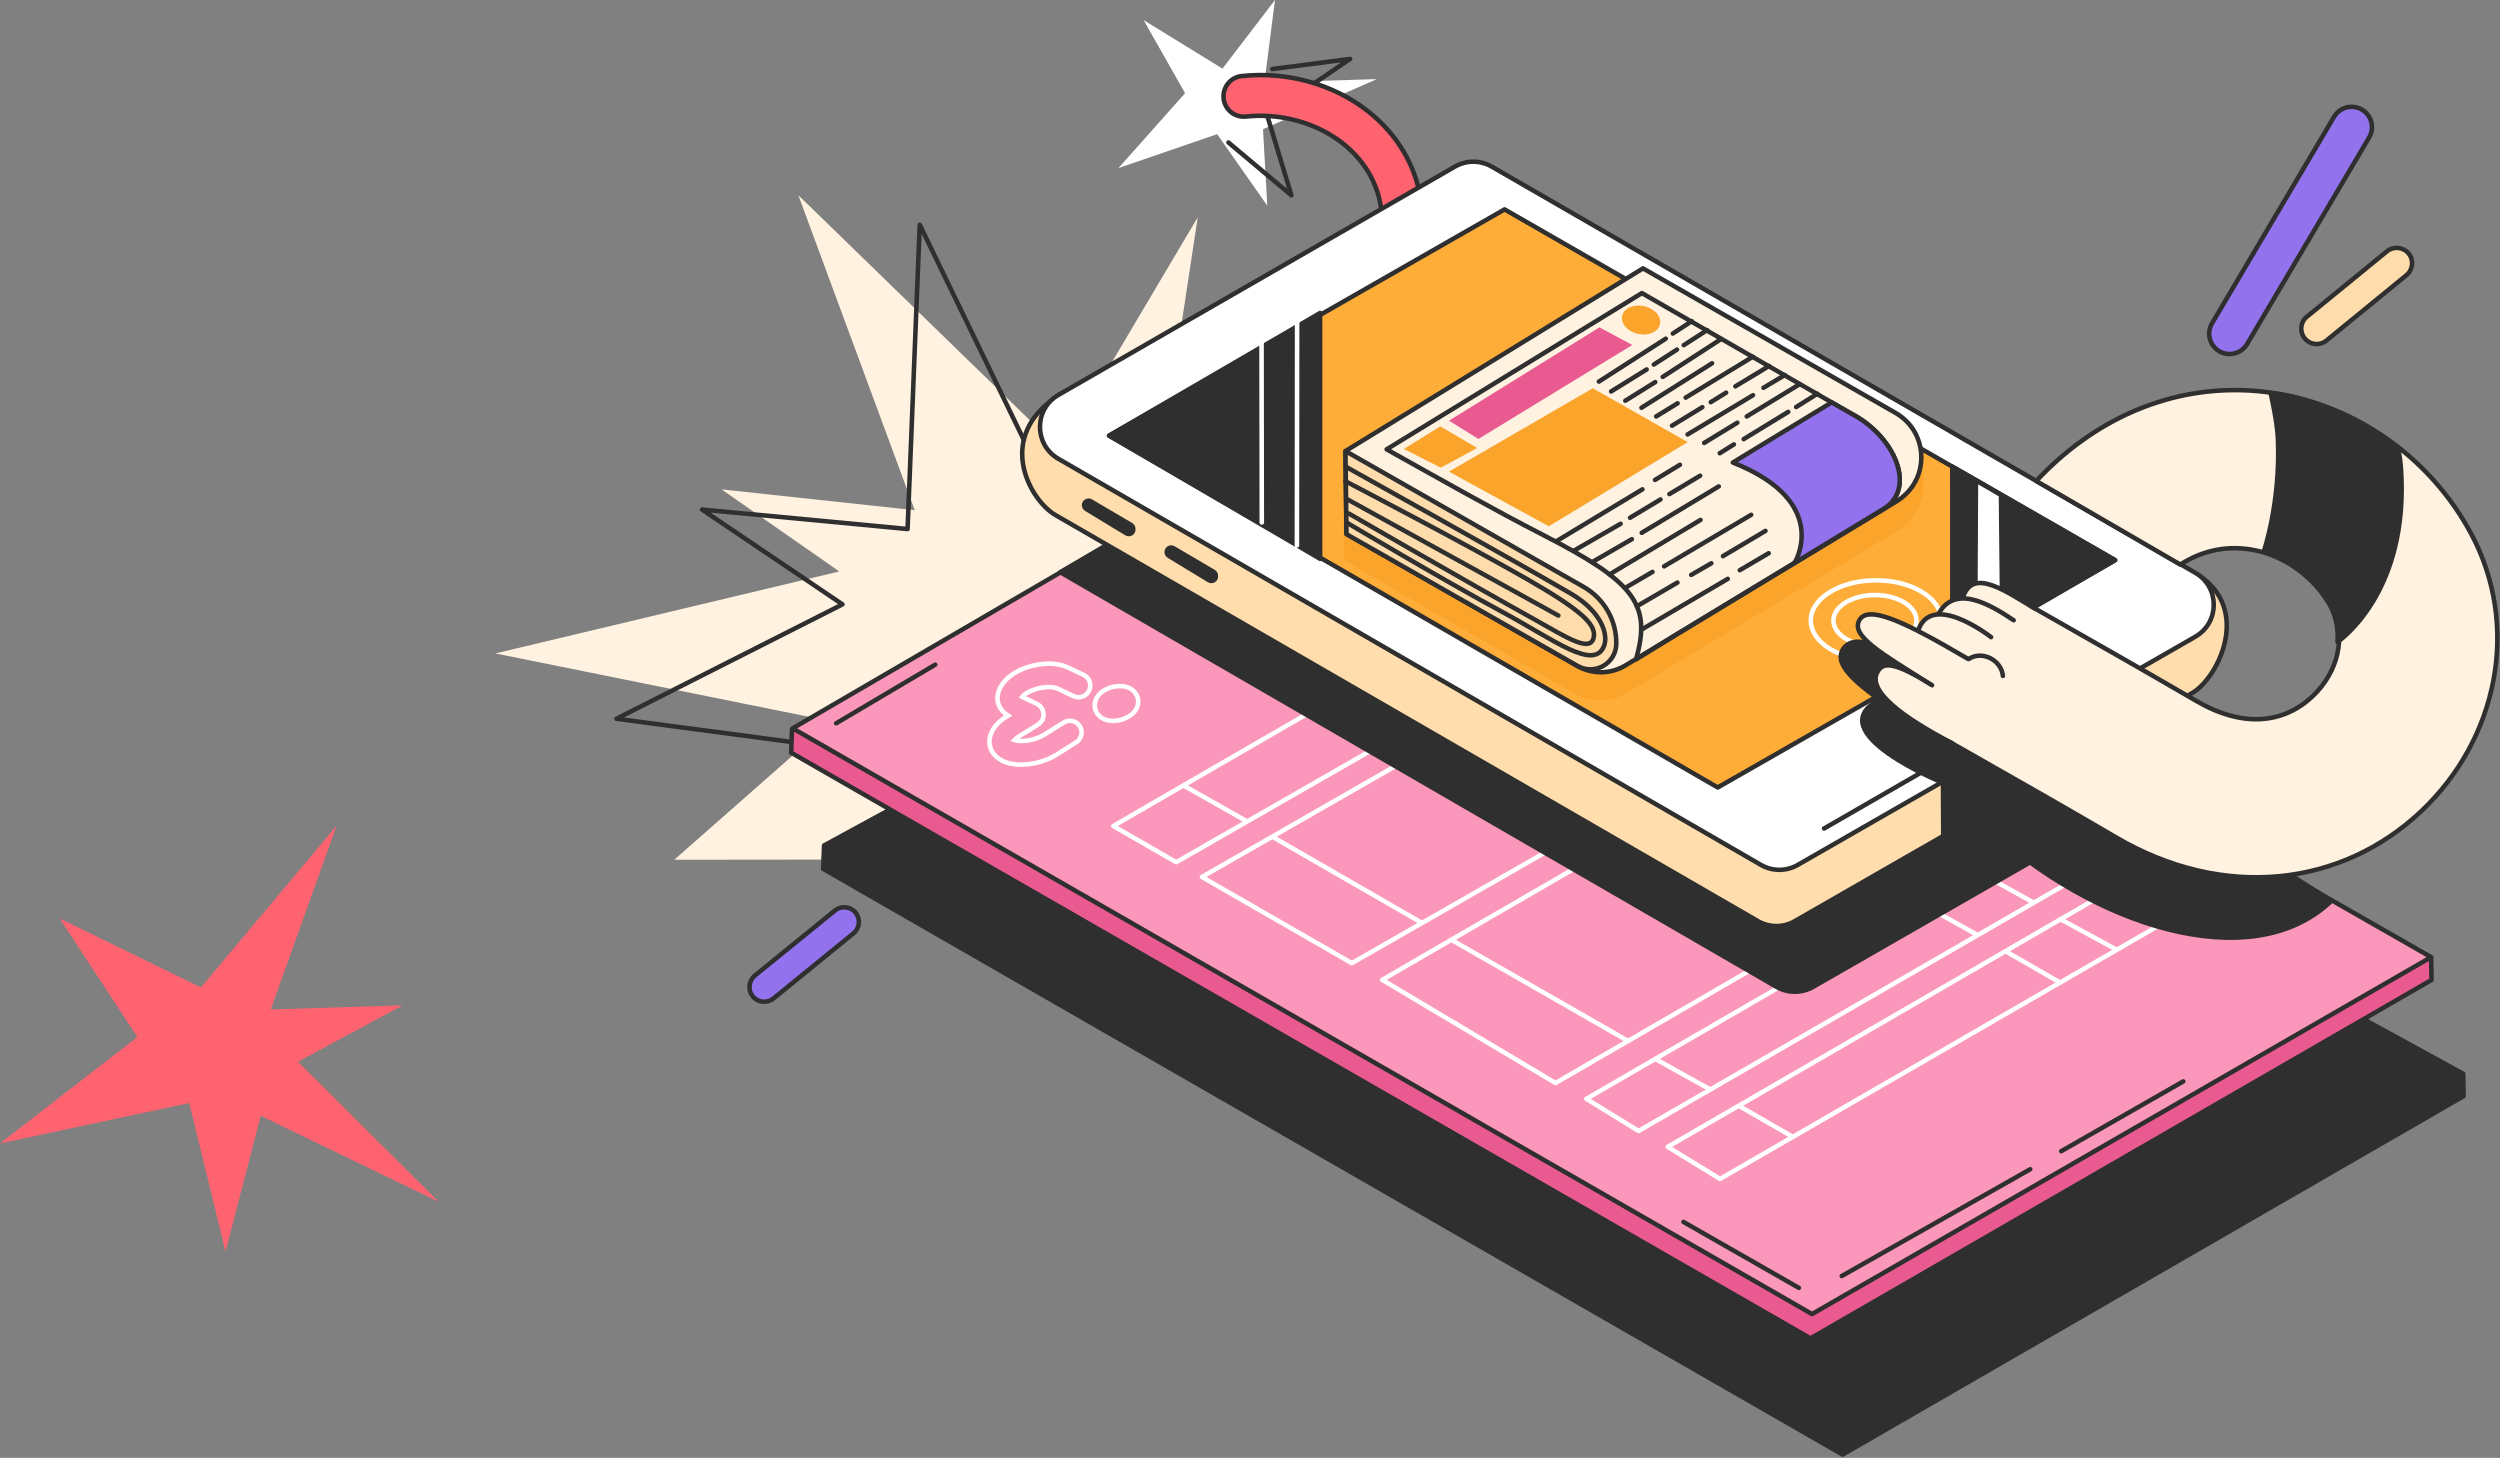 <?xml version="1.0" encoding="UTF-8"?> <svg xmlns="http://www.w3.org/2000/svg" width="950" height="554" viewBox="0 0 950 554" fill="none"><rect x="0" y="0" width="950" height="554" fill="#808080" stroke="none"/><path d="M434.515 218.497L455.134 82.581L402.824 170.848L303.357 74.164L347.602 193.877L274.206 185.97L318.93 217.147L188.255 248.303L315.967 274.12L256.221 326.709L414.512 326.53" fill="#FFF2E0"></path><path d="M102.873 383.591L127.902 313.76L76.346 375.242L22.673 348.999L52.206 394.082L0 434.499L71.903 419.155L85.709 475.564L99.083 423.994L166.724 456.702L113.222 403.446L153.022 382.031L102.873 383.591Z" fill="#FF6370"></path><path d="M484.498 0L464.538 26.079L434.594 7.659L450.324 35.424L425 63.878L462.509 50.978L481.574 78.153L479.941 49.096L523.169 30.07L480.481 31.35L484.498 0Z" fill="white"></path><path d="M393.266 175.881L349.497 85.414L344.88 201.028L266.785 193.636L320.133 229.66L234.256 273.13L318.414 284.289" stroke="#2F2F2F" stroke-width="1.728" stroke-miterlimit="10" stroke-linecap="round" stroke-linejoin="round"></path><path d="M466.805 54.146L490.723 74.206L481.51 43.794L513.045 22.398L483.49 26.241" stroke="#2F2F2F" stroke-width="1.728" stroke-miterlimit="10" stroke-linecap="round" stroke-linejoin="round"></path><path d="M483.706 28.682C479.798 28.412 475.79 28.487 471.832 28.905C467.588 29.351 464.529 33.189 464.977 37.432C465.423 41.678 469.204 44.735 473.45 44.289C497.542 41.752 521.369 56.131 524.731 78.625C525.343 82.728 525.2 87.419 524.396 96.462C524.363 96.829 524.342 97.093 524.285 97.745C522.917 112.99 522.87 119.061 525.4 125.893C529.386 136.661 539.238 141.103 553.661 138.769C557.872 138.088 560.751 134.119 560.069 129.906C559.388 125.693 555.419 122.87 551.206 123.553C543.526 124.794 541.061 123.644 539.892 120.487C538.506 116.746 538.542 111.697 539.669 99.138C539.728 98.485 539.748 98.173 539.78 97.8C540.693 87.531 540.859 82.064 540.003 76.34C535.877 48.741 511.064 30.563 483.706 28.682Z" fill="#FF6370" stroke="#2F2F2F" stroke-width="1.728" stroke-miterlimit="10" stroke-linecap="round" stroke-linejoin="round"></path><path d="M894.637 40.65C891.653 40.251 888.572 41.627 886.946 44.385L840.569 122.868C838.399 126.542 839.626 131.288 843.3 133.457C846.975 135.626 851.721 134.401 853.89 130.727L900.266 52.244C902.437 48.568 901.212 43.823 897.535 41.653C896.617 41.11 895.632 40.782 894.637 40.65Z" fill="#9373ED" stroke="#2F2F2F" stroke-width="1.728" stroke-miterlimit="10" stroke-linecap="round" stroke-linejoin="round"></path><path d="M911.3 94.212C909.807 94.062 908.282 94.499 907.028 95.523L876.612 120.356C874.104 122.405 873.758 126.096 875.808 128.604C877.857 131.112 881.549 131.458 884.057 129.408L914.43 104.576C916.938 102.526 917.327 98.836 915.277 96.328C914.252 95.074 912.794 94.362 911.3 94.212Z" fill="#FFDCAC" stroke="#2F2F2F" stroke-width="1.728" stroke-miterlimit="10" stroke-linecap="round" stroke-linejoin="round"></path><path d="M285.47 372.452C284.449 374.38 284.582 376.802 286.045 378.6C287.996 380.996 291.532 381.36 293.929 379.41L324.33 354.652C326.727 352.701 327.066 349.198 325.116 346.801C323.165 344.403 319.66 344.064 317.264 346.014L286.854 370.716C286.255 371.203 285.81 371.81 285.47 372.452Z" fill="#9373ED" stroke="#2F2F2F" stroke-width="1.728" stroke-miterlimit="10" stroke-linecap="round" stroke-linejoin="round"></path><path d="M546.028 194.324L936.026 408.047L936.152 416.535L700.169 552.738L312.806 330.156L313.15 321.282L546.028 194.324Z" fill="#2F2F2F" stroke="#2F2F2F" stroke-width="1.728" stroke-miterlimit="10" stroke-linejoin="round"></path><path d="M533.851 150.176L923.847 363.898L923.975 372.387L687.991 508.591L300.628 286.008L300.973 277.136L533.851 150.176Z" fill="#E95A90" stroke="#2F2F2F" stroke-width="1.728" stroke-miterlimit="10" stroke-linejoin="round"></path><path d="M534.44 140.932L923.813 363.717L688.579 499.346L301.218 276.764L534.44 140.932Z" fill="#FB97BB" stroke="#2F2F2F" stroke-width="1.728" stroke-miterlimit="10" stroke-linejoin="round"></path><path d="M401.07 252.334C399.369 252.13 397.56 252.159 395.729 252.369C392.068 252.792 388.345 254.008 385.3 255.906C378.252 260.298 376.698 267.943 383.063 271.929L382.449 272.327C379.074 274.43 376.788 277.127 376.17 280.193C375.4 284.01 377.35 287.433 381.041 289.179C386.526 291.775 395.395 290.576 401.576 286.725L408.901 282.107C410.991 280.805 411.647 278.06 410.345 275.971C409.043 273.882 406.299 273.262 404.21 274.564L396.884 279.148C393.33 281.361 388.162 282.111 385.48 281.24C385.892 280.803 386.4 280.33 387.14 279.868L394.502 275.322C394.616 275.25 394.686 275.149 394.791 275.069C395.066 274.867 395.288 274.614 395.513 274.348C395.64 274.193 395.769 274.046 395.874 273.879C395.972 273.724 396.118 273.615 396.199 273.445C396.292 273.247 396.281 273.035 396.343 272.832C396.414 272.603 396.453 272.382 396.487 272.147C396.533 271.815 396.552 271.498 396.523 271.171C396.507 270.948 396.466 270.743 396.415 270.522C396.328 270.156 396.229 269.808 396.054 269.475C395.999 269.368 395.975 269.255 395.91 269.15C395.871 269.09 395.806 269.065 395.765 269.006C395.332 268.38 394.768 267.839 394.033 267.491L388.476 264.819C388.746 264.464 388.974 264.083 389.991 263.45C393.673 261.154 399.359 260.46 401.937 261.68L407.927 264.532C410.152 265.585 412.829 264.627 413.882 262.403C414.935 260.177 413.977 257.501 411.753 256.447L405.762 253.632C404.376 252.978 402.771 252.537 401.07 252.334ZM424.312 260.778C422.613 260.961 420.889 261.521 419.476 262.403C417.714 263.5 416.445 265.051 416.083 267.022C415.591 269.698 417.034 272.072 419.403 273.192C422.225 274.528 426.174 273.981 429.003 272.218C430.763 271.121 432.069 269.569 432.431 267.598C432.923 264.923 431.48 262.549 429.111 261.429C427.701 260.76 426.01 260.596 424.312 260.778Z" stroke="white" stroke-width="1.728" stroke-miterlimit="10" stroke-linecap="round"></path><path d="M423.044 313.891L579.524 223.355L604.558 237.225L446.967 327.639L423.044 313.891Z" stroke="white" stroke-width="1.728" stroke-miterlimit="10" stroke-linejoin="round"></path><path d="M456.732 333.251L609.93 245.438L642.114 292.454L513.698 366.005L456.732 333.251Z" stroke="white" stroke-width="1.728" stroke-miterlimit="10" stroke-linejoin="round"></path><path d="M525.238 372.335L637.212 307.488L702.452 347.029L591.085 411.554L525.238 372.335Z" stroke="white" stroke-width="1.728" stroke-miterlimit="10" stroke-linejoin="round"></path><path d="M602.798 417.574L772.908 319.02L799.008 327.927L622.67 429.762L602.798 417.574Z" stroke="white" stroke-width="1.728" stroke-miterlimit="10" stroke-linejoin="round"></path><path d="M633.743 435.807L803.851 337.254L829.951 346.162L653.615 447.995L633.743 435.807Z" stroke="white" stroke-width="1.728" stroke-miterlimit="10" stroke-linejoin="round"></path><path d="M449.882 298.57L473.589 311.989" stroke="white" stroke-width="1.728" stroke-miterlimit="10" stroke-linecap="round" stroke-linejoin="round"></path><path d="M483.773 318.117L540.053 350.552" stroke="white" stroke-width="1.728" stroke-miterlimit="10" stroke-linecap="round" stroke-linejoin="round"></path><path d="M551.531 357.135L618.323 395.377" stroke="white" stroke-width="1.728" stroke-miterlimit="10" stroke-linecap="round" stroke-linejoin="round"></path><path d="M629.103 402.457L649.556 413.807" stroke="white" stroke-width="1.728" stroke-miterlimit="10" stroke-linecap="round" stroke-linejoin="round"></path><path d="M660.884 420.273L680.76 431.727" stroke="white" stroke-width="1.728" stroke-miterlimit="10" stroke-linecap="round" stroke-linejoin="round"></path><path d="M732.654 344.803L750.937 355.022" stroke="white" stroke-width="1.728" stroke-miterlimit="10" stroke-linecap="round" stroke-linejoin="round"></path><path d="M754.244 332.672L772.527 342.889" stroke="white" stroke-width="1.728" stroke-miterlimit="10" stroke-linecap="round" stroke-linejoin="round"></path><path d="M782.932 349.277L804.099 360.777" stroke="white" stroke-width="1.728" stroke-miterlimit="10" stroke-linecap="round" stroke-linejoin="round"></path><path d="M762.368 361.617L782.802 373.354" stroke="white" stroke-width="1.728" stroke-miterlimit="10" stroke-linecap="round" stroke-linejoin="round"></path><path d="M558.749 109.635C563.082 107.139 568.419 107.143 572.75 109.644L745.443 233.7C763.114 247.318 770.115 275.543 770.115 275.543L816.067 302.06L689.011 374.995C684.675 377.483 679.34 377.474 675.012 374.968L402.898 217.454L438.849 196.387L558.749 109.635Z" fill="#2F2F2F" stroke="#2F2F2F" stroke-width="1.728" stroke-miterlimit="10" stroke-linejoin="round"></path><path d="M755.262 314.313C794.304 350.956 855.113 371.787 885.889 342.389L837.48 311.511C837.48 311.511 835.436 315.986 818.384 307.865C805.627 301.79 797.441 295.866 784.806 287.877" fill="#2F2F2F"></path><path d="M755.262 314.313C794.304 350.956 855.113 371.787 885.889 342.389L837.48 311.511C837.48 311.511 835.436 315.986 818.384 307.865C805.627 301.79 797.441 295.866 784.806 287.877" stroke="#2F2F2F" stroke-width="1.728" stroke-miterlimit="10" stroke-linecap="round" stroke-linejoin="round"></path><path d="M551.737 84.68C556.071 82.185 561.406 82.187 565.737 84.688L837.257 219.836C854.928 233.453 842.427 257.949 833.056 263.328L728.085 323.585L681.997 350.041C677.662 352.529 672.332 352.52 668.005 350.019L401.052 195.712C391.709 190.311 378.871 167.927 399.477 152.209L551.737 84.68Z" fill="#FFDDAC" stroke="#2F2F2F" stroke-width="1.728" stroke-miterlimit="10" stroke-linejoin="round"></path><path d="M411.965 191.987C411.949 190.663 413.385 189.83 414.526 190.501L429.791 199.482C430.308 199.787 430.627 200.341 430.629 200.941L430.631 201.223C430.636 202.55 429.184 203.37 428.05 202.682L412.783 193.419C412.281 193.114 411.972 192.572 411.965 191.987Z" fill="#2F2F2F" stroke="#2F2F2F" stroke-width="1.728" stroke-miterlimit="10" stroke-linejoin="round"></path><path d="M443.358 209.807C443.342 208.483 444.777 207.65 445.917 208.321L461.184 217.304C461.701 217.607 462.019 218.162 462.02 218.761L462.022 219.043C462.028 220.37 460.576 221.192 459.441 220.502L444.174 211.239C443.673 210.934 443.365 210.394 443.358 209.807Z" fill="#2F2F2F" stroke="#2F2F2F" stroke-width="1.728" stroke-miterlimit="10" stroke-linejoin="round"></path><path d="M552.872 63.316C557.207 60.819 562.542 60.822 566.874 63.323L834.222 217.672C843.579 223.073 843.563 236.584 834.191 241.964L683.132 328.676C678.797 331.165 673.468 331.156 669.141 328.655L402.188 174.347C392.844 168.946 392.855 155.453 402.208 150.068L552.872 63.316Z" fill="white" stroke="#2F2F2F" stroke-width="1.728" stroke-miterlimit="10" stroke-linejoin="round"></path><path d="M571.735 79.572L803.735 212.871L652.74 299.234L421.453 165.552L571.735 79.572Z" fill="#FFAD39" stroke="#2F2F2F" stroke-width="1.728" stroke-miterlimit="10" stroke-linejoin="round"></path><path d="M741.873 177.305L803.751 212.857L741.887 248.822L741.873 177.305Z" fill="#2F2F2F" stroke="#2F2F2F" stroke-width="1.728" stroke-miterlimit="10" stroke-linejoin="round"></path><path d="M750.856 182.564L760.378 188.106L760.975 246.444L750.526 245.782L750.856 182.564Z" fill="white" stroke="#2F2F2F" stroke-width="1.728" stroke-miterlimit="10" stroke-linejoin="round"></path><path d="M501.635 118.932V212.349L421.453 165.546L501.635 118.932Z" fill="#2F2F2F" stroke="#2F2F2F" stroke-width="1.728" stroke-miterlimit="10" stroke-linejoin="round"></path><path d="M492.904 121.918L492.822 207.279" stroke="white" stroke-width="1.728" stroke-miterlimit="10" stroke-linecap="round" stroke-linejoin="round"></path><path d="M479.389 129.639L479.484 198.543" stroke="white" stroke-width="1.728" stroke-miterlimit="10" stroke-linecap="round" stroke-linejoin="round"></path><path d="M696.703 235.816C696.703 230.454 703.768 226.107 712.484 226.107C721.199 226.107 728.264 230.454 728.264 235.816C728.264 241.178 721.199 245.523 712.484 245.523C703.768 245.523 696.703 241.178 696.703 235.816Z" stroke="white" stroke-width="1.728" stroke-miterlimit="10" stroke-linejoin="round"></path><path d="M688.1 235.777C688.1 227.351 699.204 220.52 712.902 220.52C726.599 220.52 737.703 227.351 737.703 235.777C737.703 244.203 726.599 251.035 712.902 251.035C699.204 251.035 688.1 244.203 688.1 235.777Z" stroke="white" stroke-width="1.728" stroke-miterlimit="10" stroke-linejoin="round"></path><path d="M712.438 246.362C707.213 242.088 700.482 243.496 699.536 248.85C698.55 254.437 708.624 261.823 714.187 265.869C690.666 278.087 738.335 297.477 738.335 297.477L738.437 317.619L777.346 295.542" fill="#2F2F2F"></path><path d="M712.438 246.362C707.213 242.088 700.482 243.496 699.536 248.85C698.55 254.437 708.624 261.823 714.187 265.869C690.666 278.087 738.335 297.477 738.335 297.477L738.437 317.619L777.346 295.542" stroke="#2F2F2F" stroke-width="1.728" stroke-miterlimit="10" stroke-linecap="round" stroke-linejoin="round"></path><path d="M851.666 148.266C823.272 147.581 795.619 159.422 773.778 182.777L828.512 214.538C837.122 209.021 846.116 207.38 855.148 208.789C867.852 210.769 879.626 219.195 886.047 231.119C891.632 241.491 888.76 255.163 878.75 264.613C867.786 274.966 852.284 276.728 834.532 266.327C828.155 262.591 808.419 251.248 808.112 251.071C800.012 246.434 771.282 230.097 771.134 230.013C756.693 221.833 738.357 226.902 730.179 241.345C721.999 255.786 727.068 274.122 741.509 282.3C741.65 282.381 778.57 303.407 778.874 303.582C789.342 309.577 797.963 314.614 804.133 318.228C844.97 342.156 889.695 336.928 920.039 308.28C949.029 280.909 957.998 238.043 938.943 202.653C923.667 174.285 895.859 154.326 864.434 149.426C860.175 148.762 855.91 148.368 851.666 148.266Z" fill="#FFF2E0" stroke="#2F2F2F" stroke-width="1.728" stroke-miterlimit="10" stroke-linecap="round" stroke-linejoin="round"></path><path d="M862.844 149.355C862.844 149.355 865.327 160.002 865.611 166.789C866.633 191.146 860.258 209.516 860.258 209.516C869.524 212.22 881.807 221.345 886.034 231.104C887.809 235.203 888.583 239.457 888.264 243.923C888.264 243.923 915.757 225.692 912.343 177.705C912.187 175.495 911.873 173.127 911.395 170.626C898.909 160.784 880.702 151.319 862.844 149.355Z" fill="#2F2F2F" stroke="#2F2F2F" stroke-width="1.728" stroke-miterlimit="10" stroke-linecap="round" stroke-linejoin="round"></path><path d="M773.215 231.197C763.377 225.611 749.872 215.215 746.018 226.779Z" fill="#FFF2E0"></path><path d="M773.215 231.197C763.377 225.611 749.872 215.215 746.018 226.779" stroke="#2F2F2F" stroke-width="1.728" stroke-miterlimit="10" stroke-linecap="round" stroke-linejoin="round"></path><path d="M765.199 235.706C756.48 229.882 742.128 221.021 736.037 234.493Z" fill="#FFF2E0"></path><path d="M765.199 235.706C756.48 229.882 742.128 221.021 736.037 234.493" stroke="#2F2F2F" stroke-width="1.728" stroke-miterlimit="10" stroke-linecap="round" stroke-linejoin="round"></path><path d="M756.618 242.122C756.618 242.122 731.999 222.801 728.294 241.867Z" fill="#FFF2E0"></path><path d="M756.618 242.122C756.618 242.122 731.999 222.801 728.294 241.867" stroke="#2F2F2F" stroke-width="1.728" stroke-miterlimit="10" stroke-linecap="round" stroke-linejoin="round"></path><path d="M741.763 282.405C723.204 272.679 709.343 262.58 713.477 255.265C715.873 251.025 720.53 252.099 734.091 260.15" fill="#FFF2E0"></path><path d="M741.763 282.405C723.204 272.679 709.343 262.58 713.477 255.265C715.873 251.025 720.53 252.099 734.091 260.15" stroke="#2F2F2F" stroke-width="1.728" stroke-miterlimit="10" stroke-linecap="round" stroke-linejoin="round"></path><path d="M747.608 250.246C722.575 235.513 709.399 229.646 706.399 235.987C703.7 241.695 714.21 247.993 734.18 260.385" fill="#FFF2E0"></path><path d="M747.608 250.246C722.575 235.513 709.399 229.646 706.399 235.987C703.7 241.695 714.21 247.993 734.18 260.385" stroke="#2F2F2F" stroke-width="1.728" stroke-miterlimit="10" stroke-linecap="round" stroke-linejoin="round"></path><path d="M624.734 111.946L720.393 167.367C733.242 174.811 733.372 193.319 720.628 200.943L617.26 262.777C611.642 266.138 604.644 266.186 598.98 262.904L511.524 212.23L511.306 180.771L624.734 111.946Z" fill="#FAA42B" stroke="#FAA42B" stroke-width="1.728" stroke-miterlimit="10" stroke-linejoin="round"></path><path d="M624.268 121.346L703.623 167.618C720.166 176.286 728.399 196.22 715.654 203.844L637.918 250.397L621.267 260.537C627.376 239.72 621.055 231.155 586.301 213.093C567.813 203.484 547.947 192.071 526.954 180.197L624.268 121.346Z" fill="#FAA42B" stroke="#FAA42B" stroke-width="1.728" stroke-miterlimit="10" stroke-linejoin="round"></path><path d="M607.755 154.871L633.255 138.7Z" fill="#FAA42B"></path><path d="M607.755 154.871L633.255 138.7" stroke="#FAA42B" stroke-width="1.728" stroke-miterlimit="10" stroke-linecap="round" stroke-linejoin="round"></path><path d="M635.952 136.776L643.172 132.119Z" fill="#FAA42B"></path><path d="M635.952 136.776L643.172 132.119" stroke="#FAA42B" stroke-width="1.728" stroke-miterlimit="10" stroke-linecap="round" stroke-linejoin="round"></path><path d="M612.39 158.653L625.926 150.37Z" fill="#FAA42B"></path><path d="M612.39 158.653L625.926 150.37" stroke="#FAA42B" stroke-width="1.728" stroke-miterlimit="10" stroke-linecap="round" stroke-linejoin="round"></path><path d="M628.664 148.515L637.497 142.869Z" fill="#FAA42B"></path><path d="M628.664 148.515L637.497 142.869" stroke="#FAA42B" stroke-width="1.728" stroke-miterlimit="10" stroke-linecap="round" stroke-linejoin="round"></path><path d="M640.079 141.206L648.984 135.531Z" fill="#FAA42B"></path><path d="M640.079 141.206L648.984 135.531" stroke="#FAA42B" stroke-width="1.728" stroke-miterlimit="10" stroke-linecap="round" stroke-linejoin="round"></path><path d="M617.761 162.188L629.164 155.179Z" fill="#FAA42B"></path><path d="M617.761 162.188L629.164 155.179" stroke="#FAA42B" stroke-width="1.728" stroke-miterlimit="10" stroke-linecap="round" stroke-linejoin="round"></path><path d="M632.023 153.214L654.359 138.904Z" fill="#FAA42B"></path><path d="M632.023 153.214L654.359 138.904" stroke="#FAA42B" stroke-width="1.728" stroke-miterlimit="10" stroke-linecap="round" stroke-linejoin="round"></path><path d="M623.877 164.9L650.794 148.142Z" fill="#FAA42B"></path><path d="M623.877 164.9L650.794 148.142" stroke="#FAA42B" stroke-width="1.728" stroke-miterlimit="10" stroke-linecap="round" stroke-linejoin="round"></path><path d="M629.456 168.223L637.626 163.267Z" fill="#FAA42B"></path><path d="M629.456 168.223L637.626 163.267" stroke="#FAA42B" stroke-width="1.728" stroke-miterlimit="10" stroke-linecap="round" stroke-linejoin="round"></path><path d="M640.687 161.157L666.315 145.746Z" fill="#FAA42B"></path><path d="M640.687 161.157L666.315 145.746" stroke="#FAA42B" stroke-width="1.728" stroke-miterlimit="10" stroke-linecap="round" stroke-linejoin="round"></path><path d="M635.45 171.79L647.02 164.811Z" fill="#FAA42B"></path><path d="M635.45 171.79L647.02 164.811" stroke="#FAA42B" stroke-width="1.728" stroke-miterlimit="10" stroke-linecap="round" stroke-linejoin="round"></path><path d="M650.22 162.934L656.068 159.344Z" fill="#FAA42B"></path><path d="M650.22 162.934L656.068 159.344" stroke="#FAA42B" stroke-width="1.728" stroke-miterlimit="10" stroke-linecap="round" stroke-linejoin="round"></path><path d="M659.604 156.95L672.492 149.272Z" fill="#FAA42B"></path><path d="M659.604 156.95L672.492 149.272" stroke="#FAA42B" stroke-width="1.728" stroke-miterlimit="10" stroke-linecap="round" stroke-linejoin="round"></path><path d="M641.36 175.144L666.302 160.368Z" fill="#FAA42B"></path><path d="M641.36 175.144L666.302 160.368" stroke="#FAA42B" stroke-width="1.728" stroke-miterlimit="10" stroke-linecap="round" stroke-linejoin="round"></path><path d="M670.28 157.568L678.417 152.757Z" fill="#FAA42B"></path><path d="M670.28 157.568L678.417 152.757" stroke="#FAA42B" stroke-width="1.728" stroke-miterlimit="10" stroke-linecap="round" stroke-linejoin="round"></path><path d="M647.624 178.39L660.289 170.767Z" fill="#FAA42B"></path><path d="M647.624 178.39L660.289 170.767" stroke="#FAA42B" stroke-width="1.728" stroke-miterlimit="10" stroke-linecap="round" stroke-linejoin="round"></path><path d="M663.854 168.442L684.094 156.246Z" fill="#FAA42B"></path><path d="M663.854 168.442L684.094 156.246" stroke="#FAA42B" stroke-width="1.728" stroke-miterlimit="10" stroke-linecap="round" stroke-linejoin="round"></path><path d="M653.534 182.345L658.924 179.019Z" fill="#FAA42B"></path><path d="M653.534 182.345L658.924 179.019" stroke="#FAA42B" stroke-width="1.728" stroke-miterlimit="10" stroke-linecap="round" stroke-linejoin="round"></path><path d="M662.661 177.03L679.647 166.767Z" fill="#FAA42B"></path><path d="M662.661 177.03L679.647 166.767" stroke="#FAA42B" stroke-width="1.728" stroke-miterlimit="10" stroke-linecap="round" stroke-linejoin="round"></path><path d="M682.655 164.941L690.739 159.949Z" fill="#FAA42B"></path><path d="M682.655 164.941L690.739 159.949" stroke="#FAA42B" stroke-width="1.728" stroke-miterlimit="10" stroke-linecap="round" stroke-linejoin="round"></path><path d="M591.584 215.256L624.076 195.903Z" fill="#FAA42B"></path><path d="M591.584 215.256L624.076 195.903" stroke="#FAA42B" stroke-width="1.728" stroke-miterlimit="10" stroke-linecap="round" stroke-linejoin="round"></path><path d="M628.891 192.346L638.381 186.66Z" fill="#FAA42B"></path><path d="M628.891 192.346L638.381 186.66" stroke="#FAA42B" stroke-width="1.728" stroke-miterlimit="10" stroke-linecap="round" stroke-linejoin="round"></path><path d="M597.932 219.065L615.723 208.951Z" fill="#FAA42B"></path><path d="M597.932 219.065L615.723 208.951" stroke="#FAA42B" stroke-width="1.728" stroke-miterlimit="10" stroke-linecap="round" stroke-linejoin="round"></path><path d="M619.314 206.681L630.925 199.787Z" fill="#FAA42B"></path><path d="M619.314 206.681L630.925 199.787" stroke="#FAA42B" stroke-width="1.728" stroke-miterlimit="10" stroke-linecap="round" stroke-linejoin="round"></path><path d="M634.333 197.775L646.039 190.845Z" fill="#FAA42B"></path><path d="M634.333 197.775L646.039 190.845" stroke="#FAA42B" stroke-width="1.728" stroke-miterlimit="10" stroke-linecap="round" stroke-linejoin="round"></path><path d="M604.973 223.394L619.963 214.835Z" fill="#FAA42B"></path><path d="M604.973 223.394L619.963 214.835" stroke="#FAA42B" stroke-width="1.728" stroke-miterlimit="10" stroke-linecap="round" stroke-linejoin="round"></path><path d="M623.738 212.42L653.098 194.945Z" fill="#FAA42B"></path><path d="M623.738 212.42L653.098 194.945" stroke="#FAA42B" stroke-width="1.728" stroke-miterlimit="10" stroke-linecap="round" stroke-linejoin="round"></path><path d="M611.412 228.176L646.102 207.654Z" fill="#FAA42B"></path><path d="M611.412 228.176L646.102 207.654" stroke="#FAA42B" stroke-width="1.728" stroke-miterlimit="10" stroke-linecap="round" stroke-linejoin="round"></path><path d="M617.459 233.249L627.732 227.306Z" fill="#FAA42B"></path><path d="M617.459 233.249L627.732 227.306" stroke="#FAA42B" stroke-width="1.728" stroke-miterlimit="10" stroke-linecap="round" stroke-linejoin="round"></path><path d="M632.158 225.215L665.35 205.82Z" fill="#FAA42B"></path><path d="M632.158 225.215L665.35 205.82" stroke="#FAA42B" stroke-width="1.728" stroke-miterlimit="10" stroke-linecap="round" stroke-linejoin="round"></path><path d="M621.716 240.337L637.186 231.413Z" fill="#FAA42B"></path><path d="M621.716 240.337L637.186 231.413" stroke="#FAA42B" stroke-width="1.728" stroke-miterlimit="10" stroke-linecap="round" stroke-linejoin="round"></path><path d="M642.439 228.523L650.125 224.14Z" fill="#FAA42B"></path><path d="M642.439 228.523L650.125 224.14" stroke="#FAA42B" stroke-width="1.728" stroke-miterlimit="10" stroke-linecap="round" stroke-linejoin="round"></path><path d="M654.553 221.452L670.758 211.943Z" fill="#FAA42B"></path><path d="M654.553 221.452L670.758 211.943" stroke="#FAA42B" stroke-width="1.728" stroke-miterlimit="10" stroke-linecap="round" stroke-linejoin="round"></path><path d="M623.691 249.076L656.334 230.103Z" fill="#FAA42B"></path><path d="M623.691 249.076L656.334 230.103" stroke="#FAA42B" stroke-width="1.728" stroke-miterlimit="10" stroke-linecap="round" stroke-linejoin="round"></path><path d="M660.919 226.827L671.916 220.44Z" fill="#FAA42B"></path><path d="M660.919 226.827L671.916 220.44" stroke="#FAA42B" stroke-width="1.728" stroke-miterlimit="10" stroke-linecap="round" stroke-linejoin="round"></path><path d="M658.484 185.919L696.159 163.256L703.628 167.611C720.171 176.278 728.404 196.213 715.659 203.837L681.755 224.146C681.755 224.146 696.252 201.086 658.484 185.919Z" fill="#FAA42B" stroke="#FAA42B" stroke-width="1.728" stroke-miterlimit="10" stroke-linejoin="round"></path><path d="M550.723 169.441L608.078 134.281L620.525 141.054L561.868 176.442L550.723 169.441Z" fill="#FAA42B" stroke="#FAA42B" stroke-width="1.728" stroke-miterlimit="10" stroke-linejoin="round"></path><path d="M533.5 180.065L547.395 171.591L561.392 179.863L547.508 187.267L533.5 180.065Z" fill="#FAA42B" stroke="#FAA42B" stroke-width="1.728" stroke-miterlimit="10" stroke-linejoin="round"></path><path d="M550.61 188.795L605.421 157.407L641.393 178.052L588.446 209.778L550.61 188.795Z" fill="#FAA42B" stroke="#FAA42B" stroke-width="1.728" stroke-miterlimit="10" stroke-linejoin="round"></path><path d="M616.749 129.943C617.412 127.034 621.161 125.408 625.121 126.312C629.082 127.214 631.755 130.305 631.092 133.214C630.429 136.122 626.68 137.748 622.719 136.845C618.759 135.942 616.086 132.852 616.749 129.943Z" fill="#FAA42B" stroke="#FAA42B" stroke-width="1.728" stroke-miterlimit="10" stroke-linejoin="round"></path><path d="M511.315 180.758L601.577 232.89C609.276 237.337 613.969 245.598 613.846 254.488C613.742 262.003 605.594 266.633 599.085 262.876L511.544 212.349L511.315 180.758Z" fill="#FAA42B" stroke="#FAA42B" stroke-width="1.728" stroke-miterlimit="10" stroke-linejoin="round"></path><path d="M511.981 208.142C511.981 208.142 548.488 230.156 570.842 242.343C590.047 252.813 605.349 265.014 609.192 255.292C610.814 251.188 608.538 242.349 596.485 235.266C571.507 220.587 511.427 186.709 511.427 186.709" fill="#FAA42B"></path><path d="M511.981 208.142C511.981 208.142 548.488 230.156 570.842 242.343C590.047 252.813 605.349 265.014 609.192 255.292C610.814 251.188 608.538 242.349 596.485 235.266C571.507 220.587 511.427 186.709 511.427 186.709" stroke="#FAA42B" stroke-width="1.728" stroke-miterlimit="10" stroke-linecap="round" stroke-linejoin="round"></path><path d="M512.492 204.522C512.492 204.522 556.12 230.103 582.784 245.112C594.74 251.842 604.358 258.396 605.319 251.708C605.975 247.147 601.1 241.97 579.574 229.501C555.505 215.559 511.258 192.232 511.258 192.232" fill="#FAA42B"></path><path d="M512.492 204.522C512.492 204.522 556.12 230.103 582.784 245.112C594.74 251.842 604.358 258.396 605.319 251.708C605.975 247.147 601.1 241.97 579.574 229.501C555.505 215.559 511.258 192.232 511.258 192.232" stroke="#FAA42B" stroke-width="1.728" stroke-miterlimit="10" stroke-linecap="round" stroke-linejoin="round"></path><path d="M511.545 198.883L591.868 243.7Z" fill="#FAA42B"></path><path d="M511.545 198.883L591.868 243.7" stroke="#FAA42B" stroke-width="1.728" stroke-miterlimit="10" stroke-linecap="round" stroke-linejoin="round"></path><path d="M624.336 101.987L720.29 156.896C733.18 164.272 733.408 182.779 720.705 190.471L617.669 252.856C612.07 256.247 605.072 256.333 599.39 253.081L511.664 202.875L511.278 171.418L624.336 101.987Z" fill="#FFF2E0" stroke="#2F2F2F" stroke-width="1.728" stroke-miterlimit="10" stroke-linejoin="round"></path><path d="M623.921 111.378L703.522 157.225C720.112 165.804 728.451 185.695 715.747 193.387L638.261 240.354L621.665 250.583C627.662 229.734 621.295 221.203 586.445 203.327C567.906 193.817 547.979 182.51 526.923 170.749L623.921 111.378Z" stroke="#2F2F2F" stroke-width="1.728" stroke-miterlimit="10" stroke-linejoin="round"></path><path d="M607.58 144.999L632.993 128.692" stroke="#2F2F2F" stroke-width="1.728" stroke-miterlimit="10" stroke-linecap="round" stroke-linejoin="round"></path><path d="M635.678 126.745L642.872 122.049" stroke="#2F2F2F" stroke-width="1.728" stroke-miterlimit="10" stroke-linecap="round" stroke-linejoin="round"></path><path d="M612.226 148.754L625.717 140.399" stroke="#2F2F2F" stroke-width="1.728" stroke-miterlimit="10" stroke-linecap="round" stroke-linejoin="round"></path><path d="M628.454 138.528L637.257 132.836" stroke="#2F2F2F" stroke-width="1.728" stroke-miterlimit="10" stroke-linecap="round" stroke-linejoin="round"></path><path d="M639.828 131.165L648.703 125.442" stroke="#2F2F2F" stroke-width="1.728" stroke-miterlimit="10" stroke-linecap="round" stroke-linejoin="round"></path><path d="M617.624 152.268L628.99 145.198" stroke="#2F2F2F" stroke-width="1.728" stroke-miterlimit="10" stroke-linecap="round" stroke-linejoin="round"></path><path d="M631.843 143.211L654.102 128.782" stroke="#2F2F2F" stroke-width="1.728" stroke-miterlimit="10" stroke-linecap="round" stroke-linejoin="round"></path><path d="M623.757 154.946L650.584 138.045" stroke="#2F2F2F" stroke-width="1.728" stroke-miterlimit="10" stroke-linecap="round" stroke-linejoin="round"></path><path d="M629.354 158.243L637.497 153.243" stroke="#2F2F2F" stroke-width="1.728" stroke-miterlimit="10" stroke-linecap="round" stroke-linejoin="round"></path><path d="M640.548 151.097L666.093 135.549" stroke="#2F2F2F" stroke-width="1.728" stroke-miterlimit="10" stroke-linecap="round" stroke-linejoin="round"></path><path d="M635.358 161.77L646.891 154.729" stroke="#2F2F2F" stroke-width="1.728" stroke-miterlimit="10" stroke-linecap="round" stroke-linejoin="round"></path><path d="M650.091 152.83L655.919 149.209" stroke="#2F2F2F" stroke-width="1.728" stroke-miterlimit="10" stroke-linecap="round" stroke-linejoin="round"></path><path d="M659.438 146.809L672.285 139.062" stroke="#2F2F2F" stroke-width="1.728" stroke-miterlimit="10" stroke-linecap="round" stroke-linejoin="round"></path><path d="M641.284 165.085L666.146 150.175" stroke="#2F2F2F" stroke-width="1.728" stroke-miterlimit="10" stroke-linecap="round" stroke-linejoin="round"></path><path d="M670.118 147.362L678.23 142.509" stroke="#2F2F2F" stroke-width="1.728" stroke-miterlimit="10" stroke-linecap="round" stroke-linejoin="round"></path><path d="M647.575 168.311L660.199 160.621" stroke="#2F2F2F" stroke-width="1.728" stroke-miterlimit="10" stroke-linecap="round" stroke-linejoin="round"></path><path d="M663.75 158.262L683.925 145.957" stroke="#2F2F2F" stroke-width="1.728" stroke-miterlimit="10" stroke-linecap="round" stroke-linejoin="round"></path><path d="M653.509 172.236L658.881 168.881" stroke="#2F2F2F" stroke-width="1.728" stroke-miterlimit="10" stroke-linecap="round" stroke-linejoin="round"></path><path d="M662.594 166.865L679.525 156.512" stroke="#2F2F2F" stroke-width="1.728" stroke-miterlimit="10" stroke-linecap="round" stroke-linejoin="round"></path><path d="M682.535 154.673L690.591 149.638" stroke="#2F2F2F" stroke-width="1.728" stroke-miterlimit="10" stroke-linecap="round" stroke-linejoin="round"></path><path d="M591.731 205.468L624.119 185.941" stroke="#2F2F2F" stroke-width="1.728" stroke-miterlimit="10" stroke-linecap="round" stroke-linejoin="round"></path><path d="M628.911 182.36L638.37 176.622" stroke="#2F2F2F" stroke-width="1.728" stroke-miterlimit="10" stroke-linecap="round" stroke-linejoin="round"></path><path d="M598.094 209.245L615.832 199.035" stroke="#2F2F2F" stroke-width="1.728" stroke-miterlimit="10" stroke-linecap="round" stroke-linejoin="round"></path><path d="M619.415 196.749L630.988 189.793" stroke="#2F2F2F" stroke-width="1.728" stroke-miterlimit="10" stroke-linecap="round" stroke-linejoin="round"></path><path d="M634.381 187.757L646.049 180.764" stroke="#2F2F2F" stroke-width="1.728" stroke-miterlimit="10" stroke-linecap="round" stroke-linejoin="round"></path><path d="M605.16 213.521L620.104 204.881" stroke="#2F2F2F" stroke-width="1.728" stroke-miterlimit="10" stroke-linecap="round" stroke-linejoin="round"></path><path d="M623.867 202.464L653.133 184.832" stroke="#2F2F2F" stroke-width="1.728" stroke-miterlimit="10" stroke-linecap="round" stroke-linejoin="round"></path><path d="M611.617 218.276L646.196 197.57" stroke="#2F2F2F" stroke-width="1.728" stroke-miterlimit="10" stroke-linecap="round" stroke-linejoin="round"></path><path d="M617.699 223.323L627.94 217.325" stroke="#2F2F2F" stroke-width="1.728" stroke-miterlimit="10" stroke-linecap="round" stroke-linejoin="round"></path><path d="M632.359 215.204L665.446 195.632" stroke="#2F2F2F" stroke-width="1.728" stroke-miterlimit="10" stroke-linecap="round" stroke-linejoin="round"></path><path d="M621.998 230.381L637.42 221.375" stroke="#2F2F2F" stroke-width="1.728" stroke-miterlimit="10" stroke-linecap="round" stroke-linejoin="round"></path><path d="M642.651 218.468L650.313 214.044" stroke="#2F2F2F" stroke-width="1.728" stroke-miterlimit="10" stroke-linecap="round" stroke-linejoin="round"></path><path d="M654.727 211.331L670.881 201.735" stroke="#2F2F2F" stroke-width="1.728" stroke-miterlimit="10" stroke-linecap="round" stroke-linejoin="round"></path><path d="M624.011 239.11L656.553 219.963" stroke="#2F2F2F" stroke-width="1.728" stroke-miterlimit="10" stroke-linecap="round" stroke-linejoin="round"></path><path d="M661.129 216.67L672.092 210.224" stroke="#2F2F2F" stroke-width="1.728" stroke-miterlimit="10" stroke-linecap="round" stroke-linejoin="round"></path><path d="M658.474 175.766L696.027 152.901L703.519 157.216C720.109 165.795 728.448 185.686 715.744 193.378L681.949 213.867C681.949 213.867 696.322 190.731 658.474 175.766Z" fill="#9373ED" stroke="#2F2F2F" stroke-width="1.728" stroke-miterlimit="10" stroke-linejoin="round"></path><path d="M550.618 159.863L607.783 124.397L620.267 131.103L561.799 166.804L550.618 159.863Z" fill="#E95A90"></path><path d="M533.448 170.59L547.297 162.041L561.338 170.239L547.494 177.717L533.448 170.59Z" fill="#FAA42B"></path><path d="M550.606 179.219L605.249 147.538L641.33 167.991L588.554 200L550.606 179.219Z" fill="#FAA42B"></path><path d="M616.432 120.016C617.08 117.104 620.82 115.458 624.785 116.34C628.75 117.222 631.44 120.298 630.792 123.21C630.145 126.123 626.405 127.768 622.439 126.886C618.474 126.004 615.784 122.929 616.432 120.016Z" fill="#FAA42B"></path><path d="M511.274 171.402L601.814 223.051C609.536 227.457 614.273 235.693 614.198 244.584C614.134 252.099 606.011 256.772 599.482 253.05L511.672 202.992L511.274 171.402Z" fill="#FFDCAC" stroke="#2F2F2F" stroke-width="1.728" stroke-miterlimit="10" stroke-linejoin="round"></path><path d="M512.09 198.789C512.09 198.789 548.714 220.607 571.132 232.675C590.393 243.043 605.76 255.161 609.551 245.419C611.151 241.307 608.828 232.479 596.737 225.461C571.681 210.915 511.421 177.359 511.421 177.359" stroke="#2F2F2F" stroke-width="1.728" stroke-miterlimit="10" stroke-linecap="round" stroke-linejoin="round"></path><path d="M512.583 195.164C512.583 195.164 556.346 220.511 583.091 235.378C595.083 242.043 604.735 248.546 605.661 241.852C606.292 237.288 601.39 232.138 579.797 219.784C555.654 205.97 511.283 182.881 511.283 182.881" stroke="#2F2F2F" stroke-width="1.728" stroke-miterlimit="10" stroke-linecap="round" stroke-linejoin="round"></path><path d="M511.606 189.527L592.167 233.914" stroke="#2F2F2F" stroke-width="1.728" stroke-miterlimit="10" stroke-linecap="round" stroke-linejoin="round"></path><path d="M733.924 291.32L693.154 314.826" stroke="#2F2F2F" stroke-width="1.728" stroke-miterlimit="10" stroke-linecap="round" stroke-linejoin="round"></path><path d="M639.726 464.34L683.571 489.392" stroke="#2F2F2F" stroke-width="1.728" stroke-miterlimit="10" stroke-linecap="round" stroke-linejoin="round"></path><path d="M699.865 484.89L771.485 444.312" stroke="#2F2F2F" stroke-width="1.728" stroke-miterlimit="10" stroke-linecap="round" stroke-linejoin="round"></path><path d="M783.266 437.454L829.636 410.936" stroke="#2F2F2F" stroke-width="1.728" stroke-miterlimit="10" stroke-linecap="round" stroke-linejoin="round"></path><path d="M748.116 250.424C753.223 247.02 760.552 250.861 761.096 256.845" stroke="#2F2F2F" stroke-width="1.728" stroke-miterlimit="10" stroke-linecap="round" stroke-linejoin="round"></path><path d="M317.739 274.849L355.378 252.58" stroke="#2F2F2F" stroke-width="1.728" stroke-miterlimit="10" stroke-linecap="round" stroke-linejoin="round"></path></svg> 